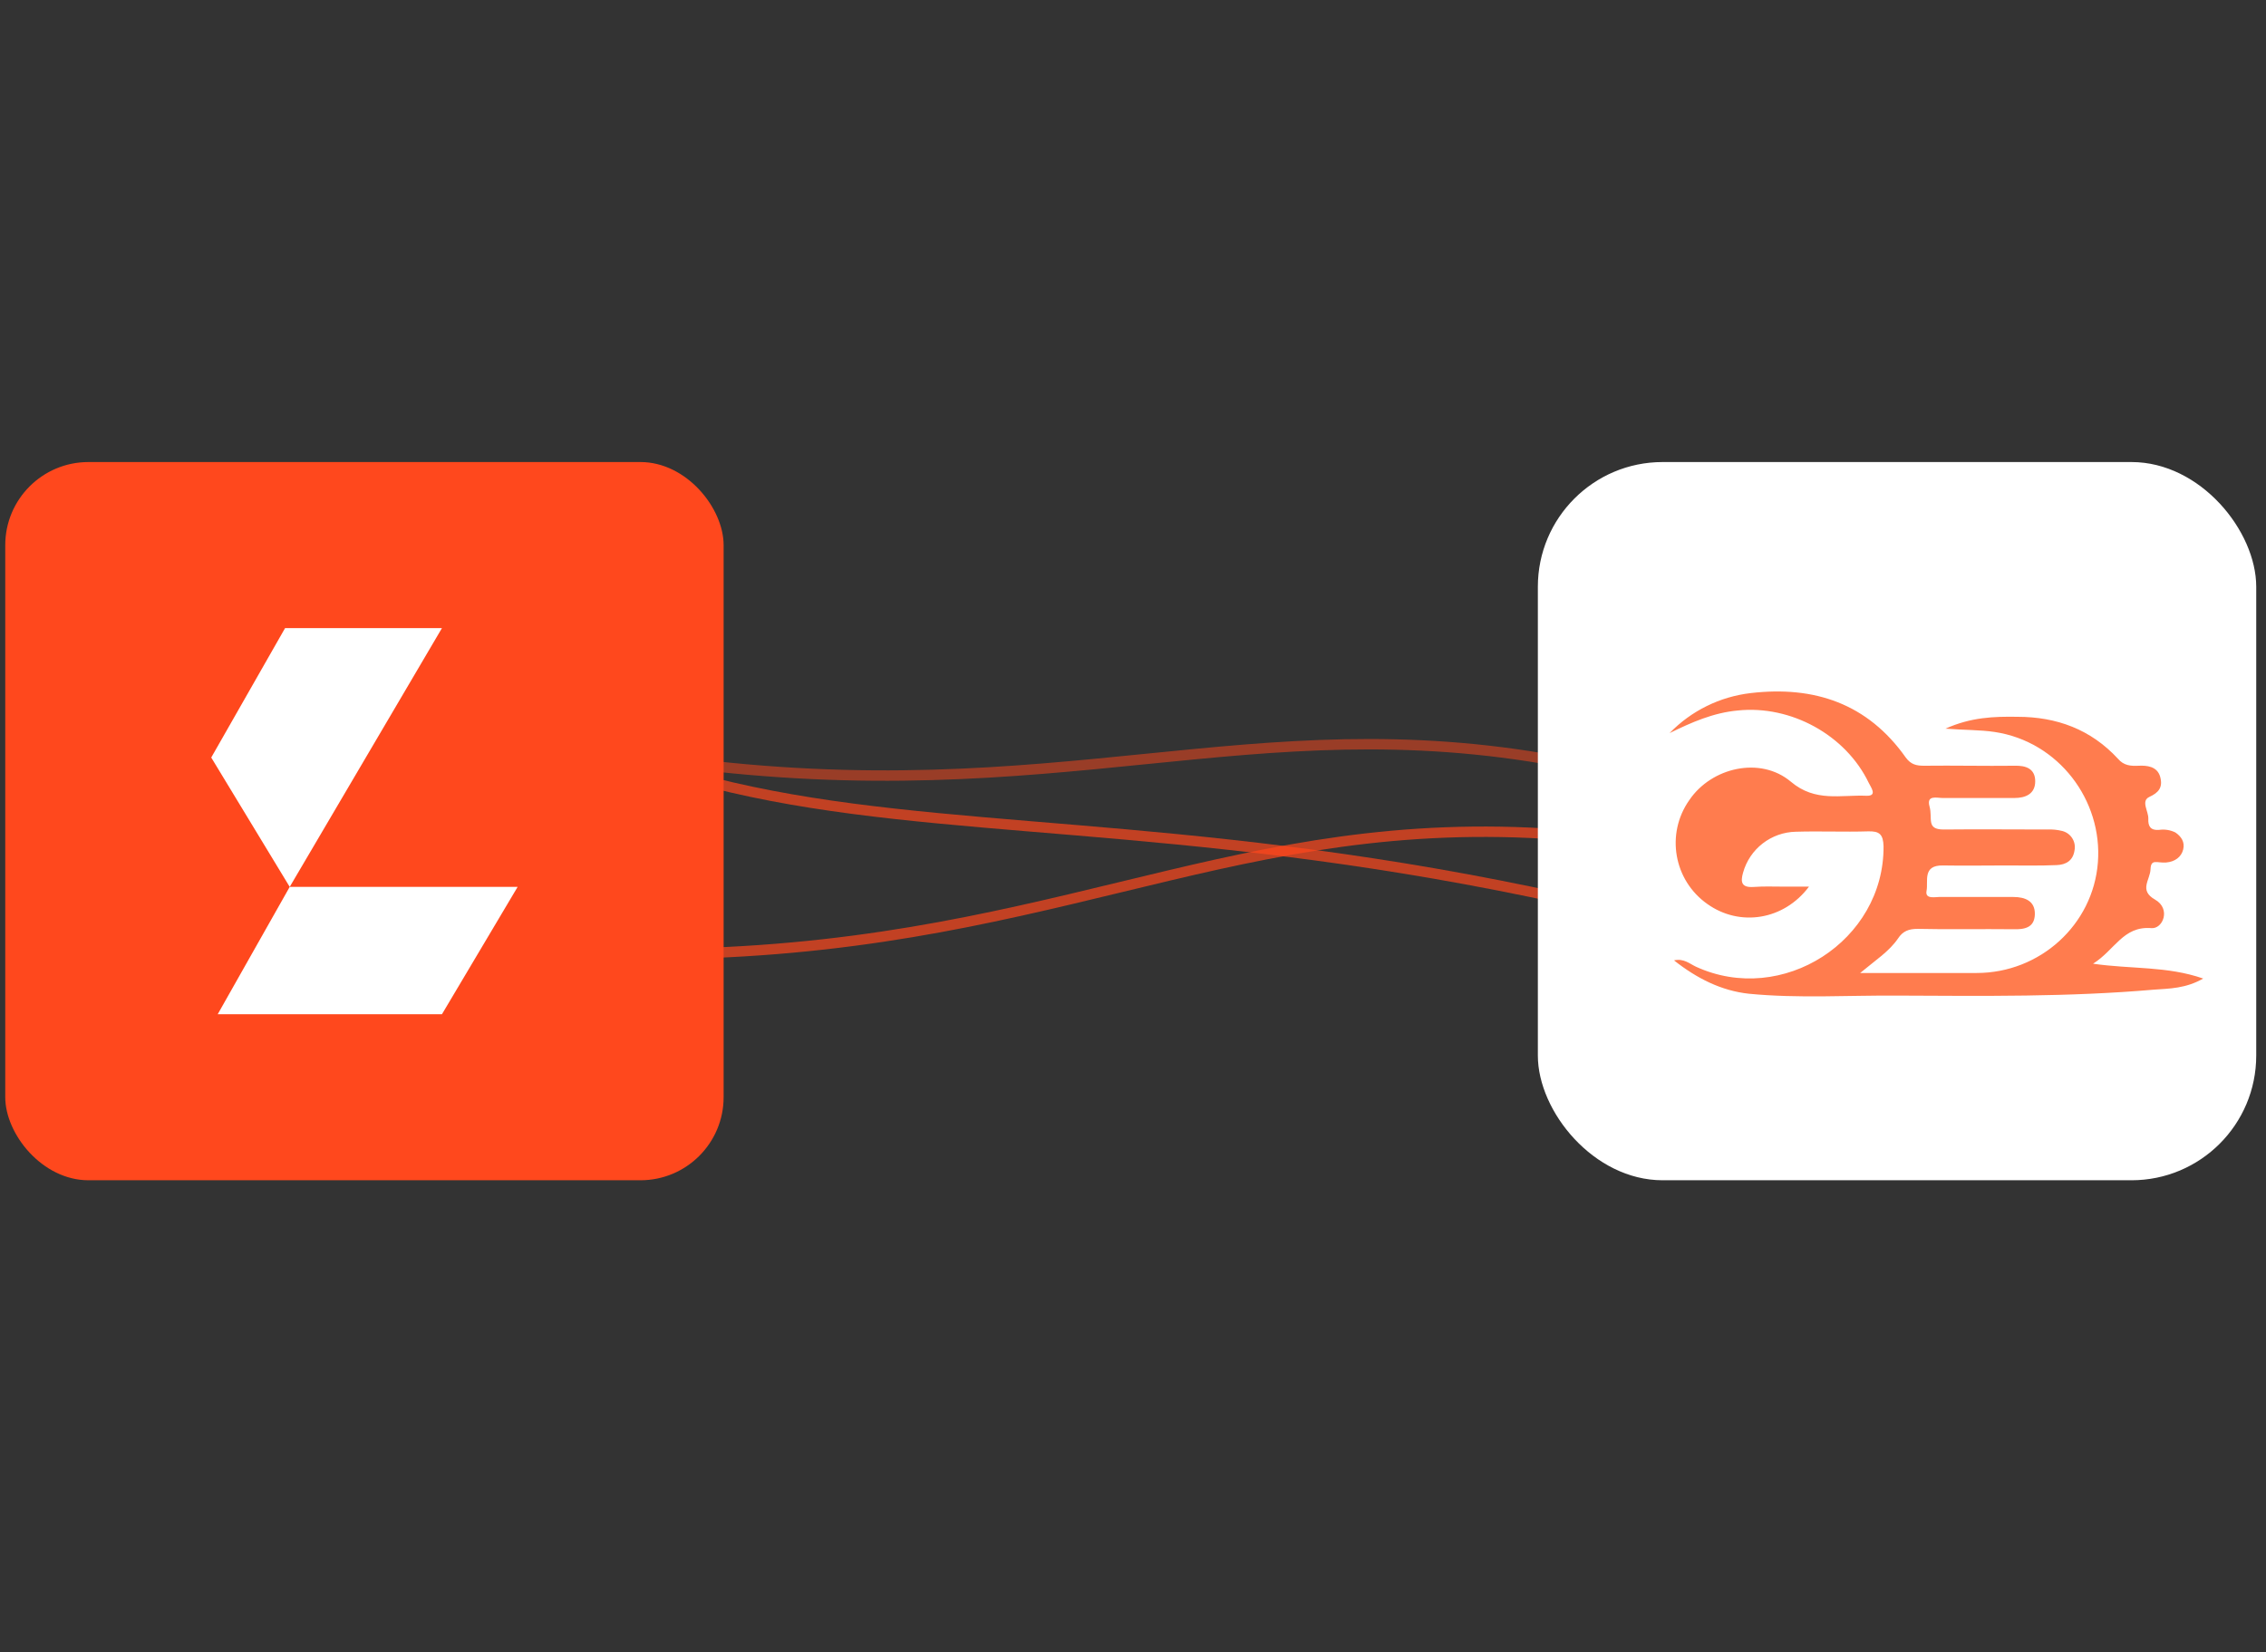 <svg xmlns="http://www.w3.org/2000/svg" width="218" height="159" viewBox="0 0 218 159" fill="none">
    <rect x="0" y="0" width="218" height="159" fill="#333333" stroke="none"/>
    <path d="M0.888 82.671C121.53 114.397 106.148 49.149 215.901 100.622" stroke="#FF481D" stroke-opacity="0.7"/>
    <path d="M4.673 55.716C119.829 103.676 113.534 36.935 215.198 102.963" stroke="#FF481D" stroke-opacity="0.5"/>
    <path d="M199.504 101.41C107.618 66.163 77.364 92.312 37.356 59.224" stroke="#FF481D" stroke-opacity="0.7"/>
    <rect x="0.505" y="44.461" width="69.111" height="69.111" rx="8" fill="#FF481D"/>
    <rect x="147.949" y="44.461" width="69.111" height="69.111" rx="12" fill="white"/>
    <path d="M27.425 60.44H42.518L27.871 85.341L20.322 72.894L27.425 60.44Z" fill="white"/>
    <path d="M20.946 97.593H42.519L49.799 85.341H27.872" fill="white"/>
    <path d="M174.035 85.315C171.609 88.561 167.364 89.203 164.26 86.991C161.019 84.716 160.236 80.243 162.512 77.002C164.652 73.827 169.361 72.757 172.287 75.218C174.642 77.215 177.104 76.466 179.565 76.573C180.671 76.609 179.957 75.718 179.779 75.325C177.567 70.723 172.287 67.833 167.186 68.368C164.831 68.582 162.726 69.51 160.621 70.545C162.702 68.397 165.463 67.036 168.434 66.692C174.534 65.978 179.672 67.69 183.347 72.899C183.846 73.577 184.382 73.684 185.095 73.684C187.984 73.649 190.91 73.719 193.8 73.684C194.906 73.649 195.797 73.969 195.797 75.183C195.797 76.395 194.87 76.788 193.8 76.788H186.879C186.344 76.788 185.309 76.467 185.631 77.608C185.952 78.75 185.274 79.82 186.986 79.82C190.304 79.785 193.658 79.82 196.976 79.82C197.456 79.797 197.937 79.845 198.403 79.963C199.224 80.174 199.739 80.986 199.581 81.818C199.438 82.817 198.76 83.209 197.868 83.245C196.226 83.316 194.55 83.28 192.873 83.28C191.196 83.28 188.913 83.316 186.915 83.28C184.917 83.245 185.524 84.814 185.345 85.706C185.166 86.598 186.237 86.277 186.772 86.313H193.693C194.835 86.313 195.798 86.705 195.762 87.989C195.726 89.274 194.763 89.452 193.657 89.416C190.589 89.381 187.521 89.452 184.488 89.381C183.632 89.381 183.061 89.595 182.597 90.309C181.741 91.557 180.457 92.377 178.958 93.627H190.161C196.261 93.627 201.363 88.989 201.827 82.995C202.291 77.002 198.045 71.365 191.909 70.437C190.482 70.223 189.019 70.259 187.164 70.116C189.625 69.01 191.838 68.939 194.085 68.975C197.866 68.975 201.148 70.188 203.753 73.006C204.324 73.684 205.001 73.719 205.751 73.684C206.5 73.649 207.535 73.719 207.82 74.754C208.104 75.789 207.641 76.288 206.785 76.68C205.928 77.073 206.713 78.071 206.678 78.785C206.643 79.499 206.892 79.927 207.713 79.856C208.25 79.778 208.797 79.865 209.283 80.105C209.854 80.497 210.21 81.032 210.032 81.746C209.854 82.46 209.248 82.924 208.391 82.995C207.534 83.065 206.928 82.602 206.892 83.636C206.856 84.671 205.751 85.67 207.321 86.562C208.891 87.454 208.07 89.416 206.964 89.309C204.252 89.095 203.467 91.414 201.362 92.734C205.073 93.269 208.462 92.948 211.958 94.161C210.282 95.124 208.712 95.124 207.213 95.231C199.008 95.944 190.803 95.838 182.597 95.802C177.816 95.767 173.036 96.088 168.255 95.624C165.615 95.339 163.26 94.162 161.049 92.414C161.976 92.199 162.547 92.734 163.154 93.02C171.466 96.837 181.277 90.523 181.206 81.425C181.17 80.284 180.813 79.963 179.707 79.998C177.424 80.07 175.105 79.963 172.786 80.034C170.396 80.075 168.317 81.687 167.685 83.993C167.435 84.885 167.542 85.421 168.684 85.349C169.825 85.278 170.396 85.314 171.252 85.314H174.035V85.315Z" fill="#FF7C4E"/>
</svg>
